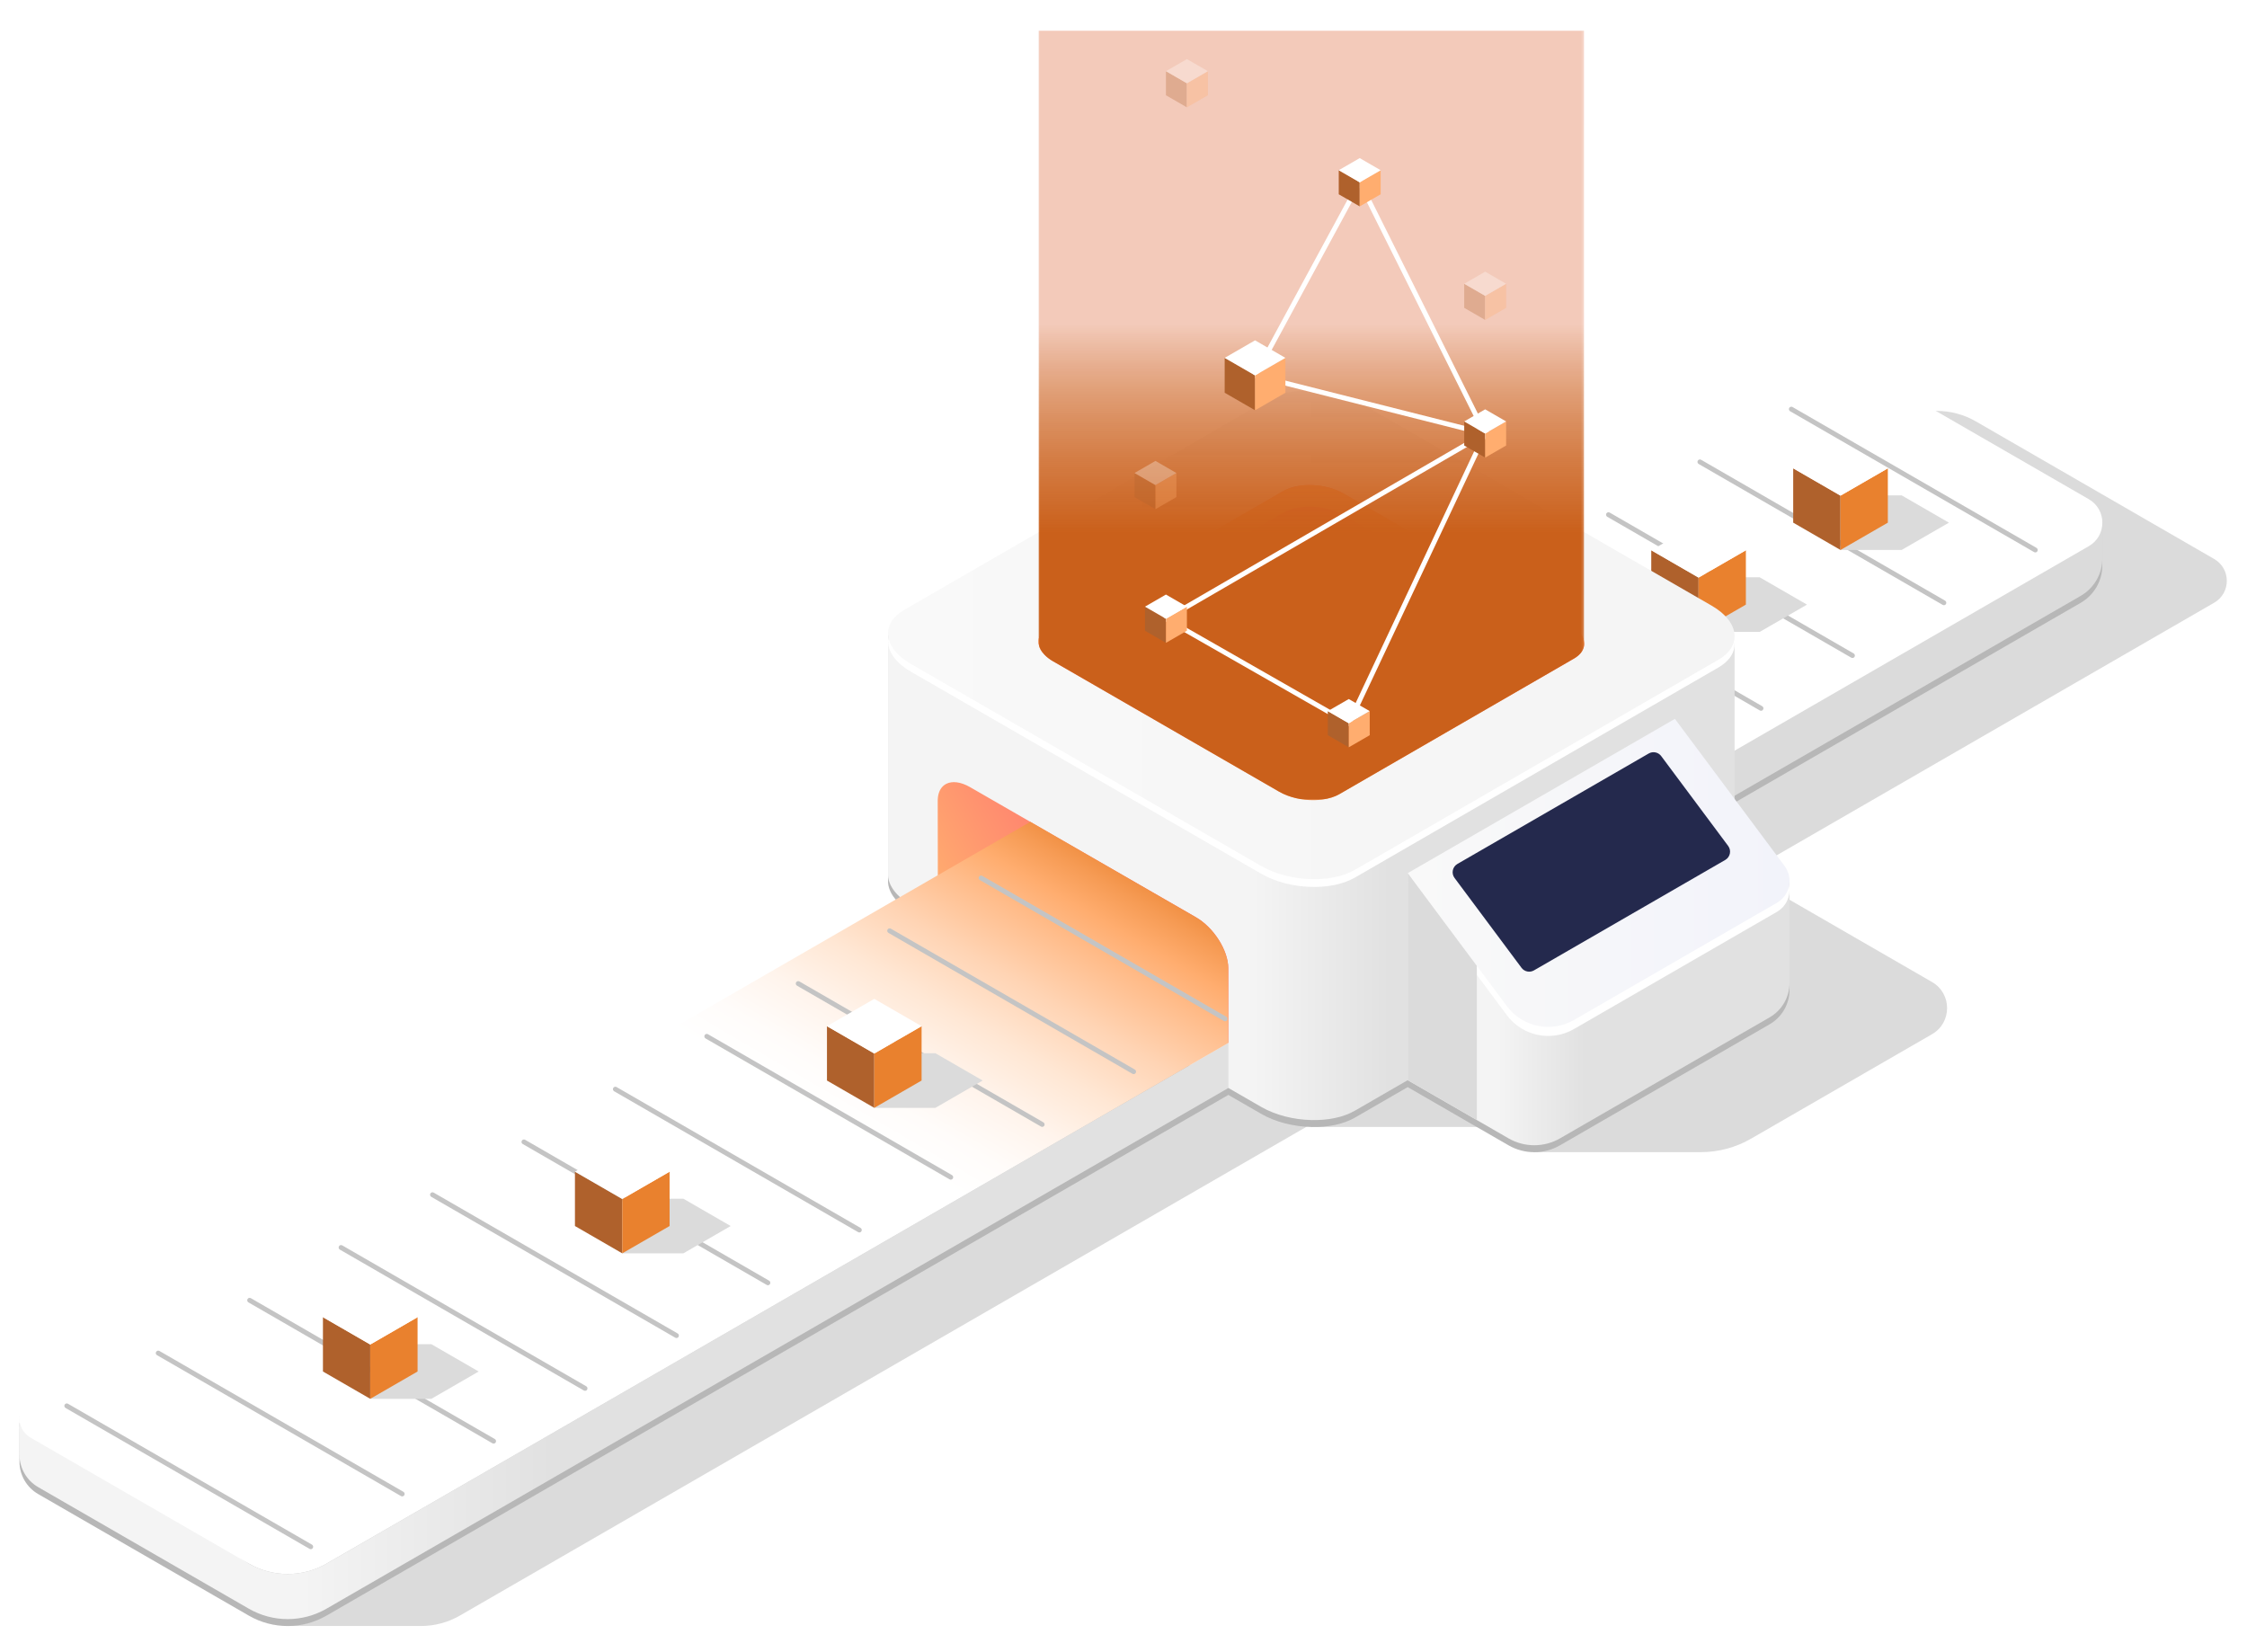 <?xml version="1.0" encoding="UTF-8"?> <!-- Generator: Adobe Illustrator 23.0.4, SVG Export Plug-In . SVG Version: 6.00 Build 0) --> <svg xmlns="http://www.w3.org/2000/svg" xmlns:xlink="http://www.w3.org/1999/xlink" id="ëÎÓÈ_1" x="0px" y="0px" viewBox="0 0 975.49 717.15" style="enable-background:new 0 0 975.49 717.15;" xml:space="preserve"> <style type="text/css"> .st0{display:none;opacity:0.2;} .st1{display:inline;fill:#8992F5;} .st2{filter:url(#Adobe_OpacityMaskFilter);} .st3{filter:url(#Adobe_OpacityMaskFilter_1_);} .st4{mask:url(#SVGID_1_);fill:url(#SVGID_2_);} .st5{fill:#DBDBDB;} .st6{filter:url(#Adobe_OpacityMaskFilter_2_);} .st7{filter:url(#Adobe_OpacityMaskFilter_3_);} .st8{mask:url(#SVGID_3_);fill:url(#SVGID_4_);} .st9{fill:#001370;} .st10{fill:#B7B7B7;} .st11{fill:#FFFFFF;} .st12{fill:#E6E7F5;} .st13{fill:#C4C4C4;} .st14{filter:url(#Adobe_OpacityMaskFilter_4_);} .st15{filter:url(#Adobe_OpacityMaskFilter_5_);} .st16{mask:url(#SVGID_5_);fill:url(#SVGID_6_);} .st17{fill:#AF612C;} .st18{fill:#E9812E;} .st19{fill:url(#SVGID_7_);} .st20{fill:url(#SVGID_8_);} .st21{fill:url(#SVGID_9_);} .st22{fill:url(#SVGID_10_);} .st23{fill:#24294D;} .st24{fill:url(#SVGID_11_);} .st25{fill:url(#SVGID_12_);} .st26{fill:url(#SVGID_13_);} .st27{filter:url(#Adobe_OpacityMaskFilter_6_);} .st28{filter:url(#Adobe_OpacityMaskFilter_7_);} .st29{mask:url(#SVGID_14_);fill:url(#SVGID_15_);} .st30{filter:url(#Adobe_OpacityMaskFilter_8_);} .st31{filter:url(#Adobe_OpacityMaskFilter_9_);} .st32{mask:url(#SVGID_16_);fill:url(#SVGID_17_);} .st33{filter:url(#Adobe_OpacityMaskFilter_10_);} .st34{filter:url(#Adobe_OpacityMaskFilter_11_);} .st35{mask:url(#SVGID_18_);fill:url(#SVGID_19_);} .st36{fill:url(#SVGID_20_);} .st37{fill:url(#SVGID_21_);} .st38{filter:url(#Adobe_OpacityMaskFilter_12_);} .st39{fill:url(#SVGID_23_);} .st40{mask:url(#SVGID_22_);fill:url(#SVGID_24_);} .st41{fill:#FFAD6F;} .st42{opacity:0.3;} </style> <g class="st0"> <path class="st1" d="M748.49-120.56c1.34,0.77,1.34,2.02,0,2.79c-1.34,0.77-3.5,0.77-4.84,0s-1.34-2.02,0-2.79 S747.15-121.33,748.49-120.56z"></path> <path class="st1" d="M856.33-182.82c1.34,0.77,1.34,2.02,0,2.79c-1.34,0.77-3.5,0.77-4.84,0c-1.34-0.77-1.34-2.02,0-2.79 C852.83-183.59,854.99-183.59,856.33-182.82z"></path> <path class="st1" d="M101.44,377.54c1.34,0.77,1.34,2.02,0,2.79c-1.34,0.77-3.5,0.77-4.84,0c-1.34-0.77-1.34-2.02,0-2.79 C97.94,376.77,100.11,376.77,101.44,377.54z"></path> <path class="st1" d="M748.49,3.97c1.34,0.77,1.34,2.02,0,2.79s-3.5,0.77-4.84,0s-1.34-2.02,0-2.79 C744.99,3.2,747.15,3.2,748.49,3.97z"></path> <path class="st1" d="M856.33-58.29c1.34,0.77,1.34,2.02,0,2.79c-1.34,0.77-3.5,0.77-4.84,0c-1.34-0.77-1.34-2.02,0-2.79 C852.83-59.06,855-59.06,856.33-58.29z"></path> <path class="st1" d="M101.45,502.07c1.34,0.77,1.34,2.02,0,2.79c-1.34,0.77-3.5,0.77-4.84,0c-1.34-0.77-1.34-2.02,0-2.79 C97.94,501.3,100.11,501.3,101.45,502.07z"></path> <path class="st1" d="M209.29,439.81c1.34,0.77,1.34,2.02,0,2.79c-1.34,0.77-3.5,0.77-4.84,0c-1.34-0.77-1.34-2.02,0-2.79 C205.78,439.03,207.95,439.03,209.29,439.81z"></path> <path class="st1" d="M317.13,377.54c1.34,0.77,1.34,2.02,0,2.79c-1.34,0.77-3.5,0.77-4.84,0c-1.34-0.77-1.34-2.02,0-2.79 C313.63,376.77,315.79,376.77,317.13,377.54z"></path> <path class="st1" d="M424.97,315.28c1.34,0.77,1.34,2.02,0,2.79c-1.34,0.77-3.5,0.77-4.84,0c-1.34-0.77-1.34-2.02,0-2.79 C421.47,314.51,423.63,314.51,424.97,315.28z"></path> <path class="st1" d="M532.81,253.02c1.34,0.77,1.34,2.02,0,2.79c-1.34,0.77-3.5,0.77-4.84,0c-1.34-0.77-1.34-2.02,0-2.79 C529.31,252.25,531.48,252.25,532.81,253.02z"></path> <path class="st1" d="M640.65,190.76c1.34,0.77,1.34,2.02,0,2.79c-1.34,0.77-3.5,0.77-4.84,0s-1.34-2.02,0-2.79 C637.15,189.99,639.32,189.99,640.65,190.76z"></path> <path class="st1" d="M748.49,128.49c1.34,0.77,1.34,2.02,0,2.79s-3.5,0.77-4.84,0s-1.34-2.02,0-2.79S747.16,127.72,748.49,128.49z"></path> <path class="st1" d="M856.34,66.23c1.34,0.77,1.34,2.02,0,2.79s-3.5,0.77-4.84,0c-1.34-0.77-1.34-2.02,0-2.79 C852.83,65.46,855,65.46,856.34,66.23z"></path> <path class="st1" d="M964.18,3.97c1.34,0.77,1.34,2.02,0,2.79c-1.34,0.77-3.5,0.77-4.84,0c-1.34-0.77-1.34-2.02,0-2.79 C960.67,3.2,962.84,3.2,964.18,3.97z"></path> <path class="st1" d="M1072.02-58.29c1.34,0.77,1.34,2.02,0,2.79c-1.34,0.77-3.5,0.77-4.84,0s-1.34-2.02,0-2.79 C1068.52-59.06,1070.68-59.06,1072.02-58.29z"></path> <path class="st1" d="M209.29,564.33c1.34,0.77,1.34,2.02,0,2.79c-1.34,0.77-3.5,0.77-4.84,0c-1.34-0.77-1.34-2.02,0-2.79 C205.79,563.56,207.95,563.56,209.29,564.33z"></path> <path class="st1" d="M317.13,502.07c1.34,0.77,1.34,2.02,0,2.79c-1.34,0.77-3.5,0.77-4.84,0c-1.34-0.77-1.34-2.02,0-2.79 C313.63,501.3,315.8,501.3,317.13,502.07z"></path> <path class="st1" d="M424.97,439.81c1.34,0.77,1.34,2.02,0,2.79c-1.34,0.77-3.5,0.77-4.84,0c-1.34-0.77-1.34-2.02,0-2.79 C421.47,439.04,423.64,439.04,424.97,439.81z"></path> <path class="st1" d="M532.81,377.55c1.34,0.77,1.34,2.02,0,2.79c-1.34,0.77-3.5,0.77-4.84,0c-1.34-0.77-1.34-2.02,0-2.79 C529.31,376.77,531.48,376.77,532.81,377.55z"></path> <path class="st1" d="M640.66,315.28c1.34,0.77,1.34,2.02,0,2.79c-1.34,0.77-3.5,0.77-4.84,0c-1.34-0.77-1.34-2.02,0-2.79 C637.15,314.51,639.32,314.51,640.66,315.28z"></path> <path class="st1" d="M748.5,253.02c1.34,0.77,1.34,2.02,0,2.79c-1.34,0.77-3.5,0.77-4.84,0c-1.34-0.77-1.34-2.02,0-2.79 S747.16,252.25,748.5,253.02z"></path> <path class="st1" d="M856.34,190.76c1.34,0.77,1.34,2.02,0,2.79c-1.34,0.77-3.5,0.77-4.84,0c-1.34-0.77-1.34-2.02,0-2.79 S855,189.99,856.34,190.76z"></path> <path class="st1" d="M964.18,128.5c1.34,0.77,1.34,2.02,0,2.79s-3.5,0.77-4.84,0c-1.34-0.77-1.34-2.02,0-2.79 C960.68,127.73,962.84,127.73,964.18,128.5z"></path> <path class="st1" d="M1072.02,66.23c1.34,0.77,1.34,2.02,0,2.79c-1.34,0.77-3.5,0.77-4.84,0c-1.34-0.77-1.34-2.02,0-2.79 C1068.52,65.46,1070.68,65.46,1072.02,66.23z"></path> <path class="st1" d="M1179.86,3.97c1.34,0.77,1.34,2.02,0,2.79c-1.34,0.77-3.5,0.77-4.84,0c-1.34-0.77-1.34-2.02,0-2.79 C1176.36,3.2,1178.53,3.2,1179.86,3.97z"></path> <path class="st1" d="M317.14,626.6c1.34,0.77,1.34,2.02,0,2.79c-1.34,0.77-3.5,0.77-4.84,0c-1.34-0.77-1.34-2.02,0-2.79 C313.63,625.82,315.8,625.82,317.14,626.6z"></path> <path class="st1" d="M424.98,564.33c1.34,0.77,1.34,2.02,0,2.79c-1.34,0.77-3.5,0.77-4.84,0c-1.34-0.77-1.34-2.02,0-2.79 C421.47,563.56,423.64,563.56,424.98,564.33z"></path> <path class="st1" d="M964.18,253.02c1.34,0.77,1.34,2.02,0,2.79c-1.34,0.77-3.5,0.77-4.84,0c-1.34-0.77-1.34-2.02,0-2.79 S962.85,252.25,964.18,253.02z"></path> <path class="st1" d="M1072.02,190.76c1.34,0.77,1.34,2.02,0,2.79c-1.34,0.77-3.5,0.77-4.84,0s-1.34-2.02,0-2.79 C1068.52,189.99,1070.69,189.99,1072.02,190.76z"></path> <path class="st1" d="M532.82,626.6c1.34,0.77,1.34,2.02,0,2.79c-1.34,0.77-3.5,0.77-4.84,0c-1.34-0.77-1.34-2.02,0-2.79 C529.32,625.83,531.48,625.83,532.82,626.6z"></path> <path class="st1" d="M640.66,564.34c1.34,0.77,1.34,2.02,0,2.79c-1.34,0.77-3.5,0.77-4.84,0s-1.34-2.02,0-2.79 C637.16,563.56,639.33,563.56,640.66,564.34z"></path> <path class="st1" d="M748.51,626.6c1.34,0.77,1.34,2.02,0,2.79c-1.34,0.77-3.5,0.77-4.84,0c-1.34-0.77-1.34-2.02,0-2.79 C745,625.83,747.17,625.83,748.51,626.6z"></path> <path class="st1" d="M964.19,626.6c1.34,0.77,1.34,2.02,0,2.79c-1.34,0.77-3.5,0.77-4.84,0s-1.34-2.02,0-2.79 S962.86,625.83,964.19,626.6z"></path> <path class="st1" d="M1179.88,626.6c1.34,0.77,1.34,2.02,0,2.79c-1.34,0.77-3.5,0.77-4.84,0s-1.34-2.02,0-2.79 C1176.38,625.83,1178.54,625.83,1179.88,626.6z"></path> <path class="st1" d="M1395.56,626.61c1.34,0.77,1.34,2.02,0,2.79c-1.34,0.77-3.5,0.77-4.84,0c-1.34-0.77-1.34-2.02,0-2.79 C1392.06,625.83,1394.23,625.83,1395.56,626.61z"></path> </g> <g> <defs> <filter id="Adobe_OpacityMaskFilter" x="569.28" y="388.06" width="276.01" height="112.13"> <feFlood style="flood-color:white;flood-opacity:1" result="back"></feFlood> <feBlend in="SourceGraphic" in2="back" mode="normal"></feBlend> </filter> </defs> <mask maskUnits="userSpaceOnUse" x="569.28" y="388.06" width="276.01" height="112.13" id="SVGID_1_"> <g class="st2"> <defs> <filter id="Adobe_OpacityMaskFilter_1_" x="569.28" y="388.06" width="276.01" height="112.13"> <feFlood style="flood-color:white;flood-opacity:1" result="back"></feFlood> <feBlend in="SourceGraphic" in2="back" mode="normal"></feBlend> </filter> </defs> <mask maskUnits="userSpaceOnUse" x="569.28" y="388.06" width="276.01" height="112.13" id="SVGID_1_"> <g class="st3"> </g> </mask> <linearGradient id="SVGID_2_" gradientUnits="userSpaceOnUse" x1="569.28" y1="444.123" x2="845.291" y2="444.123"> <stop offset="0" style="stop-color:#FFFFFF"></stop> <stop offset="1" style="stop-color:#000000"></stop> </linearGradient> <path class="st4" d="M569.28,489.25h93.86l2.65,10.93h72.58c7.65,0,15.17-2.01,21.8-5.84l78.59-45.37 c8.71-5.03,8.71-17.61,0-22.64l-66.3-38.28l-148.82,16.65L569.28,489.25z"></path> </g> </mask> <path class="st5" d="M569.28,489.25h93.86l2.65,10.93h72.58c7.65,0,15.17-2.01,21.8-5.84l78.59-45.37c8.71-5.03,8.71-17.61,0-22.64 l-66.3-38.28l-148.82,16.65L569.28,489.25z"></path> <defs> <filter id="Adobe_OpacityMaskFilter_2_" x="125.64" y="178.38" width="841.08" height="527.52"> <feFlood style="flood-color:white;flood-opacity:1" result="back"></feFlood> <feBlend in="SourceGraphic" in2="back" mode="normal"></feBlend> </filter> </defs> <mask maskUnits="userSpaceOnUse" x="125.64" y="178.38" width="841.08" height="527.52" id="SVGID_3_"> <g class="st6"> <defs> <filter id="Adobe_OpacityMaskFilter_3_" x="125.64" y="178.38" width="841.08" height="527.52"> <feFlood style="flood-color:white;flood-opacity:1" result="back"></feFlood> <feBlend in="SourceGraphic" in2="back" mode="normal"></feBlend> </filter> </defs> <mask maskUnits="userSpaceOnUse" x="125.64" y="178.38" width="841.08" height="527.52" id="SVGID_3_"> <g class="st7"> </g> </mask> <linearGradient id="SVGID_4_" gradientUnits="userSpaceOnUse" x1="125.642" y1="442.139" x2="966.72" y2="442.139"> <stop offset="0" style="stop-color:#FFFFFF"></stop> <stop offset="1" style="stop-color:#000000"></stop> </linearGradient> <path class="st8" d="M840.78,178.38h-57.06l111.35,64.29c7.31,4.22,7.31,14.77,0,18.99L125.64,705.9h57.06 c5.96,0,11.82-1.57,16.98-4.55l761.56-439.69c7.31-4.22,7.31-14.77,0-18.99l-103.47-59.74 C852.6,179.95,846.74,178.38,840.78,178.38z"></path> </g> </mask> <path class="st5" d="M840.78,178.38h-57.06l111.35,64.29c7.31,4.22,7.31,14.77,0,18.99L125.64,705.9h57.06 c5.96,0,11.82-1.57,16.98-4.55l761.56-439.69c7.31-4.22,7.31-14.77,0-18.99l-103.47-59.74 C852.6,179.95,846.74,178.38,840.78,178.38z"></path> <g> <path class="st9" d="M192.9,509.49c0.12,1.92,0.57,2.6,0.96,2.8c0.39,0.21,0.41,0.27,0.5,0.58c0.09,0.31,0.65,1.51,1.1,2.24 c1.61,2.61,4.04,2.44,3.29,0.23c-0.75-2.2-1.07-2.23-1.34-3.8c-0.27-1.57-0.62-3.14-2.13-3.68 C193.77,507.33,192.83,508.32,192.9,509.49z"></path> <path class="st9" d="M208,506.33c2.21,1.5,2.61,1.28,3,2.43c0.38,1.15-2.94,0.78-4.54,0.37c0,0-1.31-0.35-2.03-1.12 c-0.73-0.77-1.32-0.29-2.57-0.58c-1.25-0.29-1.52-1.44-1.18-3.34c0.34-1.89,4.03-0.45,4.85,0.06 C206.34,504.68,208,506.33,208,506.33z"></path> </g> <g> <path class="st10" d="M912.25,226.72c-0.77-2.8-2.58-5.35-5.44-7.01l-86.79-50.08c-13.43-7.75-29.97-7.75-43.39,0.01l-100.2,57.85 l-85.41-49.27c-12.04-6.94-30.24-7.69-40.66-1.67l-157.83,91.21c-4.98,2.88-7.27,6.77-7,10.82c0.02,0.35,0.07,0.71,0.13,1.06 c-0.14,0.76-0.19,1.53-0.13,2.31v100.09c-0.02,0.37-0.02,0.75,0,1.12c0.21,3.14,1.96,6.37,5.2,9.27L13.32,610.34 c-2.9,1.67-4.49,4.47-4.79,7.39l-0.01,0l0,0.1c-0.05,0.58-0.05,1.17-0.01,1.75l-0.05,14.98c0,5.8,3.1,11.16,8.12,14.06 l91.46,52.78c10.42,6.01,23.26,6.01,33.68,0l391.55-226.06l14.24,8.21c6.24,3.6,14.14,5.53,21.76,5.72 c7.07,0.17,13.88-1.15,18.9-4.05l22.96-13.27l0,0l30,17.32l0,0l13.76,7.94c6.92,3.99,15.44,3.99,22.36,0l91.01-52.54 c5.34-3.08,8.62-8.78,8.62-14.94v-43.99l-0.02,0.01c0.06-2.35-0.62-4.75-2.15-6.81l-21.68-29.09v-1.39l150.29-86.77 c5.8-3.35,9.37-9.54,9.37-16.23v-19L912.25,226.72z M124.89,686.33c0.73,0,1.45-0.02,2.18-0.07 C126.34,686.3,125.62,686.33,124.89,686.33z M129.24,686.05c1.44-0.19,2.88-0.47,4.29-0.85 C132.12,685.58,130.69,685.86,129.24,686.05z"></path> <g> <path class="st5" d="M912.7,223.44L733.4,337.21v19.57l169.92-98.11c5.8-3.35,9.37-9.54,9.37-16.23V223.44z"></path> <path class="st11" d="M776.63,166.64l-169.37,97.79l126.14,72.79l173.42-100.12c7.84-4.53,7.84-15.85,0-20.38l-86.79-50.08 C806.6,158.89,790.06,158.89,776.63,166.64z"></path> <polygon class="st12" points="733.4,337.21 607.26,264.43 607.26,284 733.4,356.78 "></polygon> <g> <path class="st12" d="M724.82,331.48c-0.18,0-0.36-0.05-0.53-0.14l-105.92-61.15c-0.5-0.29-0.68-0.94-0.39-1.44 c0.29-0.5,0.94-0.68,1.44-0.39l105.92,61.15c0.5,0.29,0.68,0.94,0.39,1.44C725.54,331.29,725.18,331.48,724.82,331.48z"></path> <path class="st13" d="M764.51,308.56c-0.18,0-0.36-0.05-0.53-0.14l-105.92-61.16c-0.5-0.29-0.68-0.94-0.39-1.44 c0.29-0.5,0.94-0.68,1.44-0.39l105.92,61.16c0.5,0.29,0.68,0.94,0.39,1.44C765.23,308.38,764.88,308.56,764.51,308.56z"></path> <path class="st13" d="M804.21,285.65c-0.18,0-0.36-0.05-0.53-0.14l-105.92-61.16c-0.5-0.29-0.68-0.94-0.39-1.44 c0.29-0.5,0.94-0.68,1.44-0.39l105.92,61.16c0.5,0.29,0.68,0.94,0.39,1.44C804.92,285.46,804.57,285.65,804.21,285.65z"></path> <path class="st13" d="M843.9,262.73c-0.18,0-0.36-0.05-0.53-0.14l-105.92-61.16c-0.5-0.29-0.68-0.94-0.39-1.44 c0.29-0.5,0.94-0.68,1.44-0.39l105.92,61.16c0.5,0.29,0.68,0.94,0.39,1.44C844.62,262.54,844.26,262.73,843.9,262.73z"></path> <path class="st13" d="M883.59,239.82c-0.18,0-0.36-0.05-0.53-0.14l-105.92-61.15c-0.5-0.29-0.68-0.94-0.39-1.44 c0.29-0.5,0.94-0.68,1.44-0.39l105.92,61.15c0.5,0.29,0.68,0.94,0.39,1.44C884.31,239.63,883.95,239.82,883.59,239.82z"></path> </g> </g> <g> <polygon class="st5" points="825.55,215.04 799.02,215.04 799.02,238.76 825.55,238.76 846.09,226.9 "></polygon> <defs> <filter id="Adobe_OpacityMaskFilter_4_" x="737.4" y="250.62" width="47.06" height="23.72"> <feFlood style="flood-color:white;flood-opacity:1" result="back"></feFlood> <feBlend in="SourceGraphic" in2="back" mode="normal"></feBlend> </filter> </defs> <mask maskUnits="userSpaceOnUse" x="737.4" y="250.62" width="47.06" height="23.72" id="SVGID_5_"> <g class="st14"> <defs> <filter id="Adobe_OpacityMaskFilter_5_" x="737.4" y="250.62" width="47.06" height="23.72"> <feFlood style="flood-color:white;flood-opacity:1" result="back"></feFlood> <feBlend in="SourceGraphic" in2="back" mode="normal"></feBlend> </filter> </defs> <mask maskUnits="userSpaceOnUse" x="737.4" y="250.62" width="47.06" height="23.72" id="SVGID_5_"> <g class="st15"> </g> </mask> <linearGradient id="SVGID_6_" gradientUnits="userSpaceOnUse" x1="737.404" y1="262.478" x2="784.467" y2="262.478"> <stop offset="0" style="stop-color:#FFFFFF"></stop> <stop offset="1" style="stop-color:#000000"></stop> </linearGradient> <polygon class="st16" points="763.93,250.62 737.4,250.62 737.4,274.34 763.93,274.34 784.47,262.48 "></polygon> </g> </mask> <polygon class="st5" points="763.93,250.62 737.4,250.62 737.4,274.34 763.93,274.34 784.47,262.48 "></polygon> <g> <polygon class="st17" points="778.48,203.31 778.48,226.9 799.02,238.76 799.02,215.17 "></polygon> <polygon class="st18" points="819.57,203.31 819.57,226.9 799.02,238.76 799.02,215.17 "></polygon> <polygon class="st11" points="778.48,203.31 799.02,191.45 819.57,203.31 799.02,215.17 "></polygon> </g> <g> <polygon class="st17" points="716.86,238.89 716.86,262.48 737.4,274.34 737.4,250.75 "></polygon> <polygon class="st18" points="757.94,238.89 757.94,262.48 737.4,274.34 737.4,250.75 "></polygon> <polygon class="st11" points="716.86,238.89 737.4,227.03 757.94,238.89 737.4,250.75 "></polygon> </g> </g> <g> <linearGradient id="SVGID_7_" gradientUnits="userSpaceOnUse" x1="603.261" y1="365.808" x2="544.178" y2="365.808"> <stop offset="0" style="stop-color:#E1E1E1"></stop> <stop offset="0.997" style="stop-color:#F4F4F4"></stop> </linearGradient> <path class="st19" d="M753.02,380.18l0.02-0.01V278.96l-61.71,29.98l-100.31-57.86c-12.04-6.94-30.24-7.69-40.66-1.67 L447.3,308.98l-61.78-30.02v100.09c-0.02,0.37-0.02,0.75,0,1.12c0.29,4.43,3.64,9.03,9.93,12.65l152.06,87.71 c6.24,3.6,14.14,5.53,21.76,5.72l0,0l0,0c7.07,0.17,13.88-1.15,18.9-4.05l157.83-91.21 C750.98,388.12,753.28,384.22,753.02,380.18z"></path> <path class="st11" d="M753.02,278.96c-0.29-4.43-3.64-9.03-9.93-12.65l-152.06-87.71c-12.04-6.94-30.24-7.69-40.66-1.67 l-157.83,91.21c-4.97,2.88-7.27,6.77-7,10.82c0.29,4.43,3.64,9.03,9.93,12.65l152.06,87.71c12.04,6.94,30.24,7.69,40.66,1.67 l157.83-91.21C750.99,286.9,753.28,283,753.02,278.96z"></path> <linearGradient id="SVGID_8_" gradientUnits="userSpaceOnUse" x1="385.503" y1="275.587" x2="753.038" y2="275.587"> <stop offset="0" style="stop-color:#F9F9F9"></stop> <stop offset="1" style="stop-color:#F4F4F4"></stop> </linearGradient> <path class="st20" d="M753.02,275.59c-0.29-4.43-3.64-9.03-9.93-12.65l-152.06-87.71c-12.04-6.94-30.24-7.69-40.66-1.67 l-157.83,91.21c-4.97,2.88-7.27,6.77-7,10.82c0.29,4.43,3.64,9.03,9.93,12.65l152.06,87.71c12.04,6.94,30.24,7.69,40.66,1.67 l157.83-91.21C750.99,283.53,753.28,279.63,753.02,275.59z"></path> <g> <linearGradient id="SVGID_9_" gradientUnits="userSpaceOnUse" x1="688.345" y1="438.121" x2="650.359" y2="438.121"> <stop offset="8.346798e-04" style="stop-color:#E1E1E1"></stop> <stop offset="1" style="stop-color:#F4F4F4"></stop> </linearGradient> <path class="st21" d="M668.66,433.7l-57.52-54.65v89.88l43.76,25.26c6.92,3.99,15.44,3.99,22.36,0l91.01-52.54 c5.34-3.08,8.62-8.78,8.62-14.94v-43.99L668.66,433.7z"></path> <path class="st11" d="M654.19,440.74l-43.05-57.76l115.99-66.97l47.59,63.84c3.91,5.25,2.37,12.73-3.3,16.01l-88.12,50.88 C673.48,452.41,660.97,449.83,654.19,440.74z"></path> <linearGradient id="SVGID_10_" gradientUnits="userSpaceOnUse" x1="611.141" y1="378.944" x2="776.891" y2="378.944"> <stop offset="5.039520e-03" style="stop-color:#F9F9F9"></stop> <stop offset="1" style="stop-color:#F2F3FA"></stop> </linearGradient> <path class="st22" d="M654.19,436.81l-43.05-57.76l115.99-66.97l47.59,63.84c3.91,5.25,2.37,12.73-3.3,16.01l-88.12,50.88 C673.48,448.48,660.97,445.9,654.19,436.81z"></path> <path class="st23" d="M660.54,420.16l-29.08-39.02c-1.49-1.99-0.9-4.84,1.25-6.08l83.05-47.95c1.82-1.05,4.15-0.57,5.41,1.11 l29.08,39.02c1.49,1.99,0.9,4.83-1.25,6.08l-83.05,47.95C664.12,422.33,661.8,421.85,660.54,420.16z"></path> </g> <polygon class="st5" points="641.14,486.25 641.14,419.29 611.14,379.05 611.14,468.93 "></polygon> </g> <g> <linearGradient id="SVGID_11_" gradientUnits="userSpaceOnUse" x1="239.87" y1="577.825" x2="131.011" y2="577.825"> <stop offset="0" style="stop-color:#E1E1E1"></stop> <stop offset="1" style="stop-color:#F4F4F4"></stop> </linearGradient> <path class="st24" d="M108.05,678.82l-99.53-64.1l-0.06,16.83c0,5.8,3.1,11.16,8.12,14.06l91.46,52.78 c10.42,6.01,23.26,6.01,33.68,0l391.55-226.06v-19.57L141.73,678.82C131.31,684.83,118.47,684.83,108.05,678.82z"></path> <linearGradient id="SVGID_12_" gradientUnits="userSpaceOnUse" x1="117.356" y1="237.82" x2="117.356" y2="347.432" gradientTransform="matrix(-0.501 -0.865 -0.865 0.501 786.364 350.099)"> <stop offset="0" style="stop-color:#FF5A6F"></stop> <stop offset="1" style="stop-color:#FFAD6F"></stop> </linearGradient> <path class="st25" d="M407.14,379.97l-0.05-32.31c0-0.01,0-0.01,0-0.02c0-0.23,0.01-0.46,0.02-0.68c0-0.08,0.01-0.16,0.02-0.24 c0.01-0.14,0.02-0.29,0.03-0.42c0.01-0.1,0.02-0.19,0.04-0.29c0.01-0.12,0.03-0.23,0.05-0.35c0.02-0.1,0.04-0.21,0.06-0.31 c0.02-0.1,0.04-0.2,0.06-0.3c0.02-0.11,0.05-0.21,0.08-0.32c0.02-0.09,0.04-0.17,0.07-0.26c0.03-0.11,0.07-0.21,0.1-0.32 c0.02-0.07,0.05-0.15,0.08-0.22c0.04-0.11,0.08-0.21,0.13-0.32c0.03-0.06,0.05-0.13,0.08-0.19c0.05-0.11,0.1-0.21,0.15-0.32 c0.03-0.05,0.05-0.11,0.08-0.16c0.06-0.11,0.12-0.21,0.18-0.31c0.03-0.04,0.05-0.09,0.08-0.13c0.07-0.11,0.14-0.21,0.21-0.31 c0.03-0.04,0.05-0.07,0.08-0.11c0.08-0.1,0.16-0.2,0.24-0.3c0.02-0.03,0.05-0.06,0.07-0.08c0.09-0.1,0.18-0.2,0.27-0.29 c0.02-0.02,0.04-0.04,0.06-0.06c0.1-0.1,0.2-0.19,0.3-0.28c0.02-0.01,0.03-0.03,0.05-0.04c0.11-0.09,0.22-0.18,0.34-0.26 c0.01-0.01,0.03-0.02,0.04-0.03c0.12-0.09,0.25-0.17,0.37-0.24c0.01,0,0.01-0.01,0.02-0.01c0.13-0.08,0.27-0.16,0.41-0.23l0,0 c2.56-1.27,6.21-0.88,10.27,1.45l98.04,56.48c7.76,4.47,14.06,14.38,14.06,22.14l0.05,32.42L407.14,379.97z"></path> <linearGradient id="SVGID_13_" gradientUnits="userSpaceOnUse" x1="398.589" y1="314.569" x2="314.131" y2="458.965"> <stop offset="0" style="stop-color:#E9812E"></stop> <stop offset="0.109" style="stop-color:#F69B54"></stop> <stop offset="0.198" style="stop-color:#FFAD6F"></stop> <stop offset="0.287" style="stop-color:#FFBC8A"></stop> <stop offset="0.445" style="stop-color:#FFD4B4"></stop> <stop offset="0.599" style="stop-color:#FFE7D4"></stop> <stop offset="0.746" style="stop-color:#FFF4EC"></stop> <stop offset="0.883" style="stop-color:#FFFCFA"></stop> <stop offset="1" style="stop-color:#FFFFFF"></stop> </linearGradient> <path class="st26" d="M447.29,356.78L13.32,607.34c-6.48,3.74-6.47,13.09,0,16.82l94.73,54.66c10.42,6.01,23.26,6.01,33.68,0 l391.55-226.06l-0.05-32.42c-0.01-7.76-6.3-17.67-14.06-22.14L447.29,356.78z"></path> <g> <path class="st13" d="M373.07,535.04c-0.18,0-0.36-0.04-0.53-0.14l-105.92-61.15c-0.5-0.29-0.68-0.94-0.39-1.44 c0.29-0.5,0.94-0.68,1.44-0.39l105.92,61.15c0.5,0.29,0.68,0.94,0.39,1.44C373.79,534.85,373.43,535.04,373.07,535.04z"></path> <path class="st13" d="M412.76,512.12c-0.18,0-0.36-0.04-0.53-0.14l-105.92-61.16c-0.5-0.29-0.68-0.94-0.39-1.44 c0.29-0.5,0.94-0.68,1.44-0.39l105.92,61.16c0.5,0.29,0.68,0.94,0.39,1.44C413.48,511.93,413.13,512.12,412.76,512.12z"></path> <path class="st13" d="M333.38,557.95c-0.18,0-0.36-0.04-0.53-0.14l-105.92-61.16c-0.5-0.29-0.68-0.94-0.39-1.44 c0.29-0.51,0.94-0.68,1.44-0.39l105.92,61.16c0.5,0.29,0.68,0.94,0.39,1.44C334.1,557.76,333.74,557.95,333.38,557.95z"></path> <path class="st13" d="M293.68,580.87c-0.18,0-0.36-0.04-0.53-0.14l-105.92-61.15c-0.5-0.29-0.68-0.94-0.39-1.44 c0.29-0.51,0.94-0.68,1.44-0.39l105.92,61.15c0.5,0.29,0.68,0.94,0.39,1.44C294.4,580.68,294.05,580.87,293.68,580.87z"></path> <path class="st13" d="M253.99,603.79c-0.18,0-0.36-0.04-0.53-0.14l-105.92-61.16c-0.5-0.29-0.68-0.94-0.39-1.44 c0.29-0.51,0.94-0.68,1.44-0.39l105.92,61.16c0.5,0.29,0.68,0.94,0.39,1.44C254.71,603.6,254.36,603.79,253.99,603.79z"></path> <path class="st13" d="M214.3,626.7c-0.18,0-0.36-0.04-0.53-0.14l-105.92-61.16c-0.5-0.29-0.68-0.94-0.39-1.44 c0.29-0.5,0.94-0.68,1.44-0.39l105.92,61.16c0.5,0.29,0.68,0.94,0.39,1.44C215.02,626.51,214.66,626.7,214.3,626.7z"></path> <path class="st13" d="M174.61,649.62c-0.18,0-0.36-0.04-0.53-0.14L68.16,588.32c-0.5-0.29-0.68-0.94-0.39-1.44 s0.94-0.68,1.44-0.39l105.92,61.15c0.5,0.29,0.68,0.94,0.39,1.44C175.33,649.43,174.97,649.62,174.61,649.62z"></path> <path class="st13" d="M134.91,672.54c-0.18,0-0.36-0.04-0.53-0.14L28.46,611.24c-0.5-0.29-0.68-0.94-0.39-1.44 c0.29-0.51,0.94-0.68,1.44-0.39l105.92,61.16c0.5,0.29,0.68,0.94,0.39,1.44C135.63,672.35,135.28,672.54,134.91,672.54z"></path> <path class="st13" d="M452.45,489.2c-0.18,0-0.36-0.04-0.53-0.14L346,427.91c-0.5-0.29-0.68-0.94-0.39-1.44 c0.29-0.51,0.94-0.68,1.44-0.39l105.92,61.16c0.5,0.29,0.68,0.94,0.39,1.44C453.17,489.02,452.82,489.2,452.45,489.2z"></path> <path class="st13" d="M492.15,466.29c-0.18,0-0.36-0.04-0.53-0.14L385.7,404.99c-0.5-0.29-0.68-0.94-0.39-1.44 c0.29-0.51,0.94-0.68,1.44-0.39l105.92,61.16c0.5,0.29,0.68,0.94,0.39,1.44C492.86,466.1,492.51,466.29,492.15,466.29z"></path> <path class="st13" d="M531.84,443.37c-0.18,0-0.36-0.04-0.53-0.14l-105.92-61.16c-0.5-0.29-0.68-0.94-0.39-1.44 c0.29-0.51,0.94-0.68,1.44-0.39l105.92,61.16c0.5,0.29,0.68,0.94,0.39,1.44C532.56,443.18,532.2,443.37,531.84,443.37z"></path> </g> </g> <g> <defs> <filter id="Adobe_OpacityMaskFilter_6_" x="160.74" y="583.55" width="47.06" height="23.72"> <feFlood style="flood-color:white;flood-opacity:1" result="back"></feFlood> <feBlend in="SourceGraphic" in2="back" mode="normal"></feBlend> </filter> </defs> <mask maskUnits="userSpaceOnUse" x="160.74" y="583.55" width="47.06" height="23.72" id="SVGID_14_"> <g class="st27"> <defs> <filter id="Adobe_OpacityMaskFilter_7_" x="160.74" y="583.55" width="47.06" height="23.72"> <feFlood style="flood-color:white;flood-opacity:1" result="back"></feFlood> <feBlend in="SourceGraphic" in2="back" mode="normal"></feBlend> </filter> </defs> <mask maskUnits="userSpaceOnUse" x="160.74" y="583.55" width="47.06" height="23.72" id="SVGID_14_"> <g class="st28"> </g> </mask> <linearGradient id="SVGID_15_" gradientUnits="userSpaceOnUse" x1="160.743" y1="595.414" x2="207.806" y2="595.414"> <stop offset="0" style="stop-color:#FFFFFF"></stop> <stop offset="1" style="stop-color:#000000"></stop> </linearGradient> <polygon class="st29" points="187.27,583.55 160.74,583.55 160.74,607.27 187.27,607.27 207.81,595.41 "></polygon> </g> </mask> <polygon class="st5" points="187.27,583.55 160.74,583.55 160.74,607.27 187.27,607.27 207.81,595.41 "></polygon> <defs> <filter id="Adobe_OpacityMaskFilter_8_" x="270.14" y="520.39" width="47.06" height="23.72"> <feFlood style="flood-color:white;flood-opacity:1" result="back"></feFlood> <feBlend in="SourceGraphic" in2="back" mode="normal"></feBlend> </filter> </defs> <mask maskUnits="userSpaceOnUse" x="270.14" y="520.39" width="47.06" height="23.72" id="SVGID_16_"> <g class="st30"> <defs> <filter id="Adobe_OpacityMaskFilter_9_" x="270.14" y="520.39" width="47.06" height="23.72"> <feFlood style="flood-color:white;flood-opacity:1" result="back"></feFlood> <feBlend in="SourceGraphic" in2="back" mode="normal"></feBlend> </filter> </defs> <mask maskUnits="userSpaceOnUse" x="270.14" y="520.39" width="47.06" height="23.72" id="SVGID_16_"> <g class="st31"> </g> </mask> <linearGradient id="SVGID_17_" gradientUnits="userSpaceOnUse" x1="270.145" y1="532.25" x2="317.208" y2="532.25"> <stop offset="0" style="stop-color:#FFFFFF"></stop> <stop offset="1" style="stop-color:#000000"></stop> </linearGradient> <polygon class="st32" points="296.67,520.39 270.14,520.39 270.14,544.11 296.67,544.11 317.21,532.25 "></polygon> </g> </mask> <polygon class="st5" points="296.67,520.39 270.14,520.39 270.14,544.11 296.67,544.11 317.21,532.25 "></polygon> <defs> <filter id="Adobe_OpacityMaskFilter_10_" x="379.55" y="457.23" width="47.06" height="23.72"> <feFlood style="flood-color:white;flood-opacity:1" result="back"></feFlood> <feBlend in="SourceGraphic" in2="back" mode="normal"></feBlend> </filter> </defs> <mask maskUnits="userSpaceOnUse" x="379.55" y="457.23" width="47.06" height="23.72" id="SVGID_18_"> <g class="st33"> <defs> <filter id="Adobe_OpacityMaskFilter_11_" x="379.55" y="457.23" width="47.06" height="23.72"> <feFlood style="flood-color:white;flood-opacity:1" result="back"></feFlood> <feBlend in="SourceGraphic" in2="back" mode="normal"></feBlend> </filter> </defs> <mask maskUnits="userSpaceOnUse" x="379.55" y="457.23" width="47.06" height="23.72" id="SVGID_18_"> <g class="st34"> </g> </mask> <linearGradient id="SVGID_19_" gradientUnits="userSpaceOnUse" x1="379.547" y1="469.087" x2="426.611" y2="469.087"> <stop offset="0" style="stop-color:#FFFFFF"></stop> <stop offset="1" style="stop-color:#000000"></stop> </linearGradient> <polygon class="st35" points="406.07,457.23 379.55,457.23 379.55,480.95 406.07,480.95 426.61,469.09 "></polygon> </g> </mask> <polygon class="st5" points="406.07,457.23 379.55,457.23 379.55,480.95 406.07,480.95 426.61,469.09 "></polygon> <g> <polygon class="st17" points="359.01,445.5 359.01,469.09 379.55,480.95 379.55,457.36 "></polygon> <polygon class="st18" points="400.09,445.5 400.09,469.09 379.55,480.95 379.55,457.36 "></polygon> <polygon class="st11" points="359.01,445.5 379.55,433.64 400.09,445.5 379.55,457.36 "></polygon> </g> <g> <polygon class="st17" points="249.6,508.66 249.6,532.25 270.14,544.11 270.14,520.52 "></polygon> <polygon class="st18" points="290.69,508.66 290.69,532.25 270.14,544.11 270.14,520.52 "></polygon> <polygon class="st11" points="249.6,508.66 270.14,496.8 290.69,508.66 270.14,520.52 "></polygon> </g> <g> <polygon class="st17" points="140.2,571.83 140.2,595.41 160.74,607.27 160.74,583.69 "></polygon> <polygon class="st18" points="181.28,571.83 181.28,595.41 160.74,607.27 160.74,583.69 "></polygon> <polygon class="st11" points="140.2,571.83 160.74,559.97 181.28,571.83 160.74,583.69 "></polygon> </g> </g> </g> <g> <linearGradient id="SVGID_20_" gradientUnits="userSpaceOnUse" x1="569.281" y1="189.967" x2="569.281" y2="353.807"> <stop offset="0" style="stop-color:#FF5A6F"></stop> <stop offset="1" style="stop-color:#FFAD6F"></stop> </linearGradient> <path class="st36" d="M687.71,278.96L687.71,278.96c-0.19-2.85-2.35-5.82-6.4-8.15l-98.01-56.53c-7.76-4.47-19.49-4.96-26.21-1.08 l-101.73,58.79c-2.88,1.66-4.36,3.86-4.51,6.17c-0.05,0.77,0.05,1.55,0.29,2.33c0,0.01,0.01,0.02,0.01,0.04 c0.06,0.18,0.12,0.35,0.19,0.53c0.01,0.03,0.02,0.06,0.04,0.09c0.07,0.16,0.14,0.32,0.22,0.48c0.02,0.04,0.03,0.07,0.05,0.11 c0.08,0.16,0.17,0.31,0.26,0.47c0.02,0.03,0.04,0.07,0.06,0.1c0.1,0.17,0.21,0.34,0.33,0.51c0.01,0.02,0.02,0.03,0.03,0.05 c0.26,0.37,0.56,0.74,0.89,1.11c0.03,0.03,0.07,0.07,0.1,0.1c0.13,0.14,0.27,0.28,0.41,0.42c0.06,0.06,0.12,0.11,0.17,0.17 c0.12,0.12,0.25,0.23,0.38,0.35c0.07,0.06,0.14,0.12,0.22,0.19c0.13,0.11,0.25,0.21,0.39,0.32c0.08,0.06,0.16,0.13,0.24,0.19 c0.14,0.1,0.27,0.21,0.42,0.31c0.08,0.06,0.17,0.12,0.25,0.18c0.16,0.11,0.32,0.22,0.48,0.32c0.08,0.05,0.15,0.1,0.23,0.15 c0.24,0.15,0.49,0.31,0.75,0.46c0,0,0,0,0.01,0l98.01,56.53c4.36,2.52,9.99,3.77,15.26,3.69c1.11-0.02,2.21-0.1,3.28-0.23 c0.14-0.02,0.27-0.04,0.41-0.06c2.71-0.38,5.22-1.15,7.26-2.33l64.47-37.26l37.26-21.53c0.01,0,0.01-0.01,0.02-0.01 c0.2-0.12,0.39-0.23,0.58-0.35c0.07-0.04,0.13-0.09,0.2-0.14c0.12-0.08,0.24-0.16,0.35-0.24c0.08-0.06,0.15-0.12,0.23-0.18 c0.09-0.07,0.19-0.14,0.28-0.21c0.08-0.07,0.16-0.14,0.24-0.2c0.08-0.07,0.15-0.13,0.23-0.2c0.08-0.07,0.16-0.15,0.23-0.23 c0.06-0.06,0.13-0.12,0.19-0.19c0.08-0.08,0.15-0.17,0.23-0.25c0.05-0.06,0.11-0.12,0.16-0.18c0.07-0.09,0.14-0.18,0.21-0.27 c0.04-0.05,0.08-0.11,0.12-0.16c0.07-0.1,0.14-0.19,0.2-0.29c0.03-0.05,0.07-0.1,0.1-0.15c0.06-0.1,0.12-0.21,0.18-0.31 c0.03-0.05,0.05-0.09,0.07-0.14c0.06-0.11,0.11-0.22,0.16-0.34c0.02-0.04,0.04-0.08,0.05-0.12c0.05-0.12,0.1-0.24,0.14-0.36 c0.01-0.03,0.02-0.07,0.04-0.1c0.04-0.13,0.08-0.25,0.12-0.38c0.01-0.03,0.02-0.06,0.02-0.09c0.03-0.13,0.06-0.27,0.09-0.4 c0-0.02,0.01-0.04,0.01-0.07c0.02-0.14,0.04-0.28,0.06-0.42c0-0.02,0-0.03,0-0.05c0.01-0.15,0.02-0.3,0.02-0.45 c0-0.01,0-0.02,0-0.03C687.73,279.27,687.72,279.11,687.71,278.96z"></path> <linearGradient id="SVGID_21_" gradientUnits="userSpaceOnUse" x1="569.271" y1="365.525" x2="569.271" y2="306.836"> <stop offset="0" style="stop-color:#FF5A6F"></stop> <stop offset="1" style="stop-color:#FFAD6F"></stop> </linearGradient> <path class="st37" d="M451.14,280.53c0.06,0.18,0.12,0.35,0.19,0.53c0.01,0.03,0.02,0.06,0.04,0.09c0.07,0.16,0.14,0.32,0.22,0.48 c0.02,0.04,0.03,0.07,0.05,0.11c0.08,0.16,0.17,0.31,0.26,0.47c0.02,0.03,0.04,0.07,0.06,0.1c0.1,0.17,0.21,0.34,0.33,0.51 c0.01,0.02,0.02,0.03,0.03,0.05c0.13,0.19,0.27,0.37,0.42,0.56c0.69-0.74,1.56-1.43,2.62-2.05l101.73-58.79 c6.72-3.88,18.45-3.4,26.21,1.08l98.01,56.53c1.94,1.12,3.44,2.38,4.51,3.71c0.05-0.05,0.1-0.11,0.14-0.16 c0.05-0.06,0.11-0.12,0.16-0.18c0.07-0.09,0.14-0.18,0.21-0.27c0.04-0.05,0.08-0.11,0.12-0.16c0.07-0.1,0.14-0.19,0.2-0.29 c0.03-0.05,0.07-0.1,0.1-0.15c0.06-0.1,0.12-0.21,0.18-0.31c0.03-0.05,0.05-0.09,0.07-0.14c0.06-0.11,0.11-0.22,0.16-0.34 c0.02-0.04,0.04-0.08,0.05-0.12c0.05-0.12,0.1-0.24,0.14-0.36c0.01-0.03,0.02-0.07,0.04-0.1c0.04-0.13,0.08-0.25,0.12-0.38 c0.01-0.03,0.02-0.06,0.02-0.09c0.03-0.13,0.06-0.27,0.09-0.4c0-0.02,0.01-0.04,0.01-0.07c0.02-0.14,0.04-0.28,0.06-0.43 c0-0.02,0-0.03,0-0.05c0.01-0.15,0.02-0.3,0.02-0.45c0-0.01,0-0.02,0-0.03c0-0.16,0-0.31-0.01-0.47l0,0 c-0.19-2.85-2.35-5.82-6.4-8.15l-98.01-56.53c-7.76-4.47-19.49-4.96-26.21-1.08l-101.73,58.79c-2.88,1.66-4.36,3.86-4.51,6.17 c-0.05,0.77,0.05,1.55,0.29,2.33C451.13,280.5,451.14,280.51,451.14,280.53z"></path> <defs> <filter id="Adobe_OpacityMaskFilter_12_" x="450.84" y="13.2" width="236.89" height="334.14"> <feColorMatrix type="matrix" values="1 0 0 0 0 0 1 0 0 0 0 0 1 0 0 0 0 0 1 0"></feColorMatrix> </filter> </defs> <mask maskUnits="userSpaceOnUse" x="450.84" y="13.2" width="236.89" height="334.14" id="SVGID_22_"> <g class="st38"> <linearGradient id="SVGID_23_" gradientUnits="userSpaceOnUse" x1="571.034" y1="13.203" x2="571.034" y2="337.039"> <stop offset="0" style="stop-color:#000000"></stop> <stop offset="0.094" style="stop-color:#060606"></stop> <stop offset="0.219" style="stop-color:#171717"></stop> <stop offset="0.361" style="stop-color:#323232"></stop> <stop offset="0.516" style="stop-color:#595959"></stop> <stop offset="0.682" style="stop-color:#8B8B8B"></stop> <stop offset="0.853" style="stop-color:#C6C6C6"></stop> <stop offset="1" style="stop-color:#FFFFFF"></stop> </linearGradient> <rect x="443.72" y="5.03" class="st39" width="254.62" height="346.42"></rect> </g> </mask> <linearGradient id="SVGID_24_" gradientUnits="userSpaceOnUse" x1="569.283" y1="231.222" x2="569.283" y2="140.355"> <stop offset="0" style="stop-color:#CA601B"></stop> <stop offset="0.354" style="stop-color:#CB611D;stop-opacity:0.823"></stop> <stop offset="0.537" style="stop-color:#CD6625;stop-opacity:0.731"></stop> <stop offset="0.682" style="stop-color:#D16E32;stop-opacity:0.659"></stop> <stop offset="0.806" style="stop-color:#D77946;stop-opacity:0.597"></stop> <stop offset="0.916" style="stop-color:#DF885E;stop-opacity:0.542"></stop> <stop offset="1" style="stop-color:#E79676;stop-opacity:0.5"></stop> </linearGradient> <path class="st40" d="M687.71,278.96L687.71,278.96l0.02-265.75H450.85v264.95c0,0,0,0,0,0c-0.05,0.77,0.05,1.55,0.29,2.33 c0,0.01,0.01,0.02,0.01,0.04c0.06,0.18,0.12,0.35,0.19,0.53c0.01,0.03,0.02,0.06,0.04,0.09c0.07,0.16,0.14,0.32,0.22,0.48 c0.02,0.04,0.03,0.07,0.05,0.11c0.08,0.16,0.17,0.31,0.26,0.47c0.02,0.03,0.04,0.07,0.06,0.1c0.1,0.17,0.21,0.34,0.33,0.51 c0.01,0.02,0.02,0.03,0.03,0.05c0.26,0.37,0.56,0.74,0.89,1.11c0.03,0.03,0.07,0.07,0.1,0.1c0.13,0.14,0.27,0.28,0.41,0.42 c0.06,0.06,0.12,0.11,0.17,0.17c0.12,0.12,0.25,0.23,0.38,0.35c0.07,0.06,0.14,0.12,0.22,0.19c0.13,0.11,0.25,0.21,0.39,0.32 c0.08,0.06,0.16,0.13,0.24,0.19c0.14,0.1,0.27,0.21,0.42,0.31c0.08,0.06,0.17,0.12,0.25,0.18c0.16,0.11,0.32,0.22,0.48,0.32 c0.08,0.05,0.15,0.1,0.23,0.15c0.24,0.15,0.49,0.31,0.75,0.46c0,0,0,0,0.01,0l98.01,56.53c4.36,2.52,9.99,3.77,15.26,3.69 c1.11-0.02,2.21-0.1,3.28-0.23c0.14-0.02,0.27-0.04,0.41-0.06c2.71-0.38,5.22-1.15,7.26-2.33l64.47-37.26l37.26-21.53 c0.01,0,0.01-0.01,0.02-0.01c0.2-0.12,0.39-0.23,0.58-0.35c0.07-0.04,0.13-0.09,0.2-0.14c0.12-0.08,0.24-0.16,0.35-0.24 c0.08-0.06,0.15-0.12,0.23-0.18c0.09-0.07,0.19-0.14,0.28-0.21c0.08-0.07,0.16-0.14,0.24-0.2c0.08-0.07,0.15-0.13,0.23-0.2 c0.08-0.07,0.16-0.15,0.23-0.23c0.06-0.06,0.13-0.12,0.19-0.19c0.08-0.08,0.15-0.17,0.23-0.25c0.05-0.06,0.11-0.12,0.16-0.18 c0.07-0.09,0.14-0.18,0.21-0.27c0.04-0.05,0.08-0.11,0.12-0.16c0.07-0.1,0.14-0.19,0.2-0.29c0.03-0.05,0.07-0.1,0.1-0.15 c0.06-0.1,0.12-0.21,0.18-0.31c0.03-0.05,0.05-0.09,0.07-0.14c0.06-0.11,0.11-0.22,0.16-0.34c0.02-0.04,0.04-0.08,0.05-0.12 c0.05-0.12,0.1-0.24,0.14-0.36c0.01-0.03,0.02-0.07,0.04-0.1c0.04-0.13,0.08-0.25,0.12-0.38c0.01-0.03,0.02-0.06,0.02-0.09 c0.03-0.13,0.06-0.27,0.09-0.4c0-0.02,0.01-0.04,0.01-0.07c0.02-0.14,0.04-0.28,0.06-0.42c0-0.02,0-0.03,0-0.05 c0.01-0.15,0.02-0.3,0.02-0.45c0-0.01,0-0.02,0-0.03C687.73,279.27,687.72,279.11,687.71,278.96z"></path> </g> <g> <g> <path class="st11" d="M586.01,315.48l-81.95-46.83l143.1-83.03L586.01,315.48z M508.29,268.64l76.79,43.88l57.3-121.67 L508.29,268.64z"></path> <path class="st11" d="M646.73,189.82l-103.45-26.12l47.05-86.81L646.73,189.82z M546.43,162.31l96.36,24.34L590.25,81.45 L546.43,162.31z"></path> </g> <g> <polygon class="st17" points="497.07,263.37 497.07,273.82 506.17,279.08 506.17,268.62 "></polygon> <polygon class="st41" points="515.27,263.37 515.27,273.82 506.17,279.08 506.17,268.62 "></polygon> <polygon class="st11" points="497.07,263.37 506.17,258.11 515.27,263.37 506.17,268.62 "></polygon> </g> <g> <polygon class="st17" points="635.66,182.96 635.66,193.41 644.76,198.66 644.76,188.21 "></polygon> <polygon class="st41" points="653.86,182.96 653.86,193.41 644.76,198.66 644.76,188.21 "></polygon> <polygon class="st11" points="635.66,182.96 644.76,177.7 653.86,182.96 644.76,188.21 "></polygon> </g> <g class="st42"> <polygon class="st17" points="492.52,205.35 492.52,215.8 501.62,221.05 501.62,210.6 "></polygon> <polygon class="st41" points="510.72,205.35 510.72,215.8 501.62,221.05 501.62,210.6 "></polygon> <polygon class="st11" points="492.52,205.35 501.62,200.09 510.72,205.35 501.62,210.6 "></polygon> </g> <g class="st42"> <polygon class="st17" points="635.66,123.19 635.66,133.64 644.76,138.9 644.76,128.44 "></polygon> <polygon class="st41" points="653.86,123.19 653.86,133.64 644.76,138.9 644.76,128.44 "></polygon> <polygon class="st11" points="635.66,123.19 644.76,117.93 653.86,123.19 644.76,128.44 "></polygon> </g> <g class="st42"> <polygon class="st17" points="506.17,30.9 506.17,41.36 515.27,46.61 515.27,36.16 "></polygon> <polygon class="st41" points="524.38,30.9 524.38,41.36 515.27,46.61 515.27,36.16 "></polygon> <polygon class="st11" points="506.17,30.9 515.27,25.65 524.38,30.9 515.27,36.16 "></polygon> </g> <g> <polygon class="st17" points="581.19,73.9 581.19,84.35 590.29,89.6 590.29,79.15 "></polygon> <polygon class="st41" points="599.39,73.9 599.39,84.35 590.29,89.6 590.29,79.15 "></polygon> <polygon class="st11" points="581.19,73.9 590.29,68.64 599.39,73.9 590.29,79.15 "></polygon> </g> <g> <polygon class="st17" points="576.44,308.72 576.44,319.17 585.54,324.43 585.54,313.98 "></polygon> <polygon class="st41" points="594.64,308.72 594.64,319.17 585.54,324.43 585.54,313.98 "></polygon> <polygon class="st11" points="576.44,308.72 585.54,303.47 594.64,308.72 585.54,313.98 "></polygon> </g> <g> <polygon class="st17" points="531.67,155.36 531.67,170.5 544.86,178.11 544.86,162.97 "></polygon> <polygon class="st41" points="558.04,155.36 558.04,170.5 544.86,178.11 544.86,162.97 "></polygon> <polygon class="st11" points="531.67,155.36 544.86,147.75 558.04,155.36 544.86,162.97 "></polygon> </g> </g> </g> </svg> 